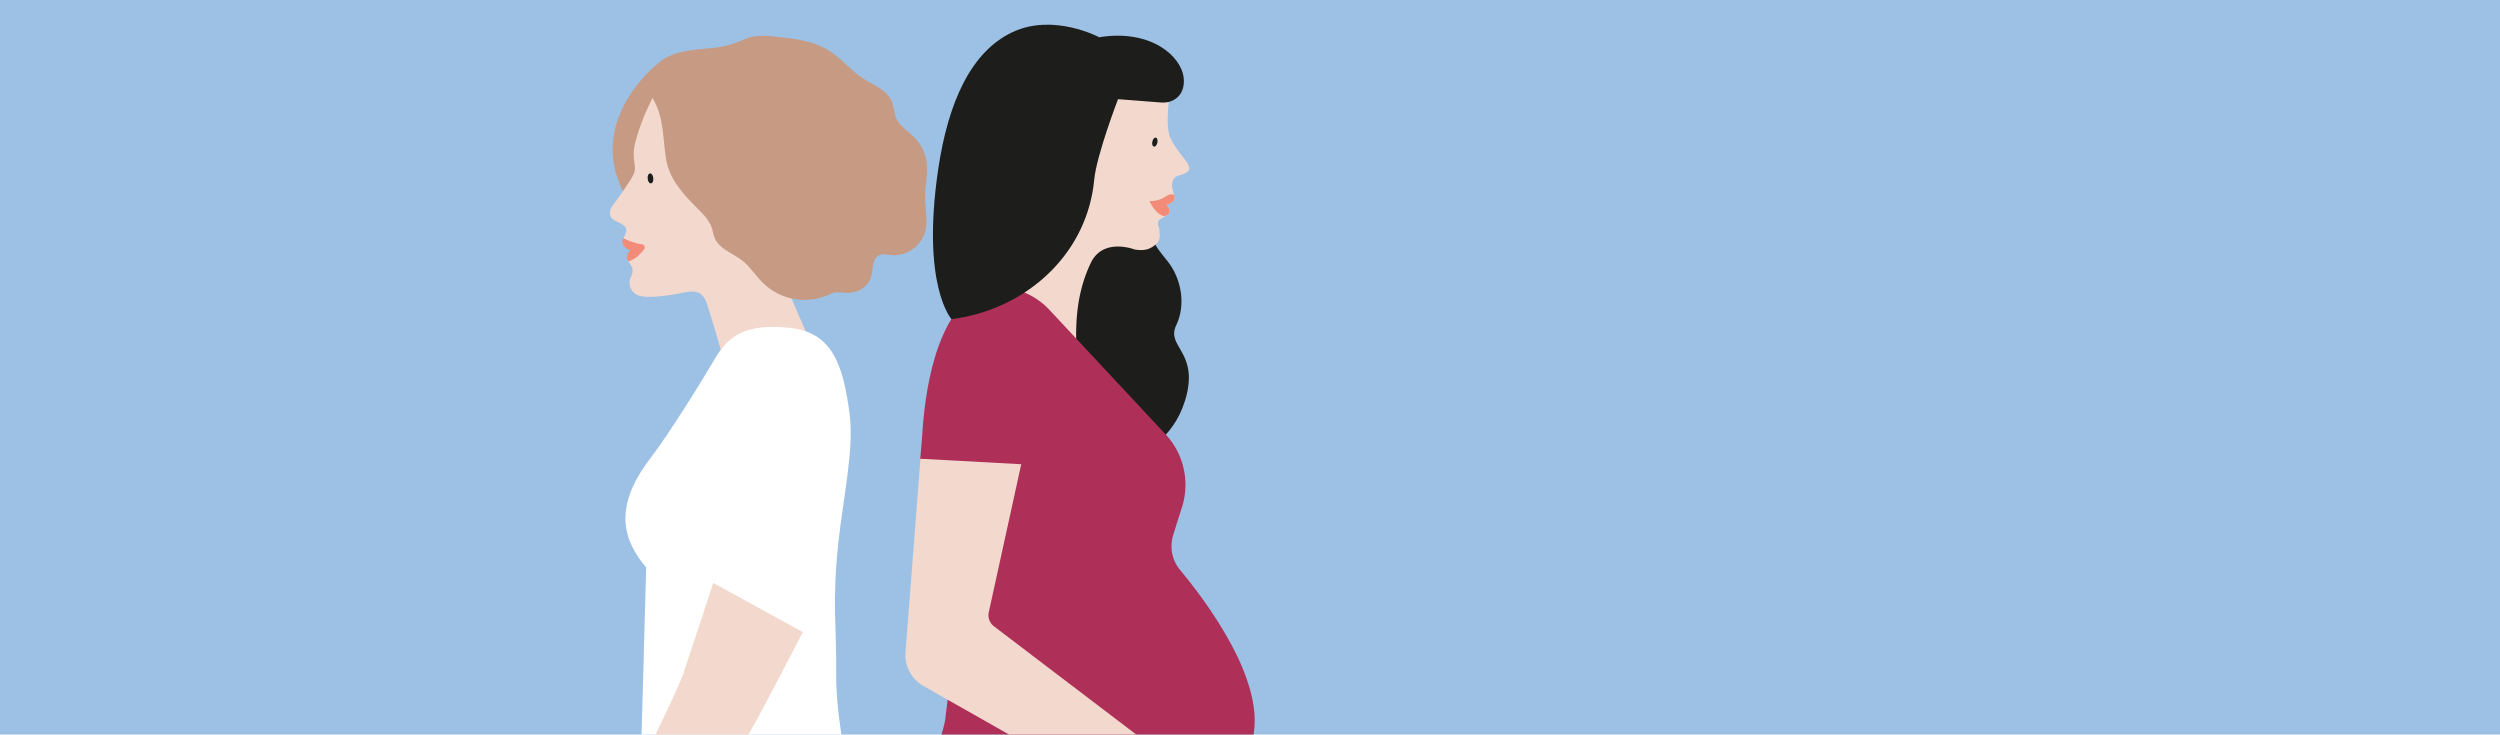 <svg xmlns="http://www.w3.org/2000/svg" xmlns:xlink="http://www.w3.org/1999/xlink" viewBox="0 0 970 285"><defs><style>.cls-1{fill:none;}.cls-2{fill:#9cc1e5;}.cls-3{clip-path:url(#clip-path);}.cls-4{fill:#c69a83;}.cls-5{fill:#f3d8cd;}.cls-6{fill:#f28b77;}.cls-7{fill:#1d1d1b;}.cls-8{fill:#fff;}.cls-9{fill:#f3d9cd;}.cls-10{fill:#ae3059;}</style><clipPath id="clip-path"><rect class="cls-1" y="-0.38" width="970" height="285.38"/></clipPath></defs><title>bandeau DFME</title><g id="Calque_13" data-name="Calque 13"><rect class="cls-2" y="-0.38" width="970" height="285.38"/><g class="cls-3"><path class="cls-4" d="M262.59,33.93l-3.9,22.58-.76,29.42-15-9.46c-16.64-29,11.8-51.37,11.8-51.37Z"/><path class="cls-5" d="M288.66,73.19l24,55.47s-30,16.11-30.41,16c0,0-6.21-21.87-8.21-27.43s-6.79-4.07-10.24-3.41-13.32,2.33-16.65.58a5.24,5.24,0,0,1-2.33-7c.84-2,1.09-3.19-.89-5.78l-.18-.25A15.06,15.06,0,0,0,249,97.68a.74.74,0,0,0,.16-.2,1,1,0,0,0-.36-1.3c-.63-.37-1.49-.86-2.42-1.33-1.24-.62-3.32-1.74-4.55-2.42A7.39,7.39,0,0,0,243,89.55c.19-1.93-2.07-2.78-4.49-4s-2.27-3.91-.68-6,4.17-5.59,6.8-9.78,1.52-4.09,1.26-9.63S250.8,43,250.8,43l5.55-11.87Z"/><path class="cls-6" d="M243.77,101.35c-1.48-2.14.85-4.35.85-4.35a3.78,3.78,0,0,1-3.13-3,2.52,2.52,0,0,1,.3-1.57,29.26,29.26,0,0,0,4,1.6,17.32,17.32,0,0,0,3.24.76,1.24,1.24,0,0,1,.86,2C248.48,98.56,246.27,100.83,243.77,101.35Z"/><ellipse class="cls-7" cx="252.39" cy="69.22" rx="1.09" ry="1.94" transform="translate(-5.74 26.09) rotate(-5.85)"/><path class="cls-4" d="M331.74,113.2c-3.1,1.16-6.72-.55-9.35.76a23,23,0,0,1-26.56-4.39l-.12-.11c-2.59-2.62-4.6-5.85-7.5-8.19-3.85-3.07-9.38-4.68-11.08-9.35-.4-1.07-.54-2.2-.87-3.29-1-3.15-3.37-5.49-5.71-7.83-5.39-5.33-10.83-11.34-12.08-18.91-1.39-8.49-.82-16.68-5.37-23.94l1.69-12.86c7.83-7.6,19.87-4.88,29.34-8,2.62-.87,5.09-2.23,7.79-2.82a27.56,27.56,0,0,1,8.6-.06c7.28.7,14.82,1.51,21.05,5.38,4.92,3.07,8.64,7.84,13.53,11,3.95,2.51,8.94,4.26,10.83,8.61.91,2.13.91,4.58,1.86,6.7,1.37,3.16,4.6,4.95,7,7.4a17.1,17.1,0,0,1,4.8,10.16c.47,4.33-.7,8.59-.7,13s1.2,9,.11,13.26A12.67,12.67,0,0,1,345.85,99c-1.67-.19-3.47-.69-5,.12-2.59,1.42-2,5.3-2.82,8.18a9,9,0,0,1-6.42,6"/><path class="cls-8" d="M252.13,178.1c7.74-10.16,19.71-29.49,25.16-38.76s12.07-13.73,28.55-12.2,21.29,13.12,23.87,34.12c1.66,13.43-2.73,33-4.48,49.77-2.45,23.39-.55,32.68-.79,50.45s6.07,45.4,6.07,45.4c-59.81,1-82-6.76-82-6.76l2.21-79.92C242.44,210.32,237.21,197.74,252.13,178.1Z"/><path class="cls-9" d="M311.51,245.27l-34.76-19.1L265.06,261.6c-3.45,8.88-11.66,25-16.55,35.56s-14.22,32.48-18.71,41.64a84.81,84.81,0,0,1-10.28,16.71c-4.11,5.65-8.18,9.24-11.07,14.29A43.11,43.11,0,0,0,203.77,387c0,4,2.17,4.44,3.34,5.74,2,2.34,3,1.18,4.14,0s-.17-2.27-.65-3.19c.66.53,1,.94,1.83,1.55a4.66,4.66,0,0,0,3.8.5c1.05-.48,1.47-1.69,1.93-2.66l1.61,1.17c.88.62,2.63,1.35,3.9.49a10.52,10.52,0,0,0,2.78-3.85c.55,1.4,1.22,2.85,3.06,2.5s1.88-.46,3.16-2.69,2.55-4.22,4.41-7.89A58.7,58.7,0,0,0,242,363a47.68,47.68,0,0,1,5.34-15C265.73,327,284.8,296,297.39,272.33Z"/><path class="cls-7" d="M442.51,61.81s5.25,6.13,4.44,19,.54,13.63,6,20.45,7.25,17,3.4,25,7.89,10.06,4.21,26.3-15.69,23.25-22.47,25.15l-50.43-47.9-.13-14.48L414,63.05l4.85-2.79Z"/><path class="cls-5" d="M397.52,72.9c7.21-26.12,2.53-28.4,10.65-47.23,14.08-2.77,25.62-1.77,39.46-3.63,4.34,6,6.29,10.22,5.79,17.76-.27,4.15-.93,10.34.82,14s4.54,6.64,6.24,9.17,1,3.41-.66,4.24c-2,1.06-4,.76-4.77,2.93s.17,3.72.45,5.79c-1.55,1.26-3.17,2.53-4.75,3.79L453.19,83a14.83,14.83,0,0,1-2.4,1.69c-.77.48-1.25.49-1.48,1.64s.52,1.75.57,3.26c.07,1.85.55,3.61-1.62,5.39s-4.31,2.46-8.06,1.81c0,0-12.17-4.73-16.94,5.17s-5.93,20.32-5.68,30.38l-39.7-25.91S391.5,94.68,397.52,72.9Z"/><path class="cls-5" d="M452.54,79.53c1.26-.39,2.7-1,3.11-2.27.33-1.13,0-2-1.31-1.86s-2.27,1.13-3.57,1.69A10.83,10.83,0,0,1,446,78a14.34,14.34,0,0,0,3.35,4.69c1.26.93,2.36,1.6,3.74.59S453.59,80.45,452.54,79.53Z"/><path class="cls-6" d="M452.54,79.53c1.26-.39,2.7-1,3.11-2.27.33-1.13,0-2-1.31-1.86s-2.27,1.13-3.57,1.69A10.83,10.83,0,0,1,446,78a14.34,14.34,0,0,0,3.35,4.69c1.26.93,2.36,1.6,3.74.59S453.59,80.45,452.54,79.53Z"/><ellipse class="cls-7" cx="448.09" cy="55.14" rx="1.77" ry="0.99" transform="translate(298.01 480.94) rotate(-77.6)"/><path class="cls-5" d="M416.07,131.8,425.61,150s-18.18-14.87-23-29.75l14.1,10.22Z"/><path class="cls-10" d="M486.76,281.28a34,34,0,0,0-.14-5.43,51.33,51.33,0,0,0-2.17-10.17h0a80.09,80.09,0,0,0-4-10.22c-1.66-3.53-3.53-7-5.52-10.35-2.17-3.68-4.46-7.17-6.72-10.42-2.77-4-5.48-7.52-7.84-10.48-.9-1.13-1.75-2.16-2.53-3.11a14.32,14.32,0,0,1-3.17-7.24,14.71,14.71,0,0,1,.54-6.29l1.14-3.68,2.27-7.15a24.88,24.88,0,0,0,.72-2.73,28.77,28.77,0,0,0-7.74-26.18l-4.32-4.62-9.87-10.59L427.49,142l-9.88-10.6h0l-9.88-10.59-.48-.51a28.15,28.15,0,0,0-12.85-7.89c-9.41-2.36-16.39.74-21.59,6.47a40.51,40.51,0,0,0-6.25,9.7,70.86,70.86,0,0,0-3.74,9.84c-1,3.34-1.81,6.7-2.45,9.91-.72,3.6-1.23,7-1.59,10-.73,5.94-.91,10-.91,10l-.83,10,2.1.11c.26,1.69.53,3.41.85,5l1,5.11,1.9,10.16,1.91,10.15L366.69,219l1.91,10.15,1.91,10.15,1.88,10v.16l-.92,10-3.53,9.85-1.21,10h0a44.53,44.53,0,0,1-6.63,16.43c-.67,1-1.34,2.05-2,3.19A86.9,86.9,0,0,0,353,308.7a88.13,88.13,0,0,0-3.68,9.84,86.79,86.79,0,0,0-2.39,9.92l109,6A94.62,94.62,0,0,0,466.61,325a81.28,81.28,0,0,0,7.95-9.61,70.4,70.4,0,0,0,5.76-9.72,64.34,64.34,0,0,0,3.85-9.84,62.06,62.06,0,0,0,2.1-9.92A43.05,43.05,0,0,0,486.76,281.28Z"/><path class="cls-5" d="M396.24,180.12l-12.58,57.36a5.5,5.5,0,0,0,1.66,5.27l67.46,51.32,7-3.41a15.88,15.88,0,0,1,9.42-2.19l6.89.53,9.91.55a2.58,2.58,0,0,1,2.46,2.67,3.39,3.39,0,0,1-2.27,3l-1.13.37a37.47,37.47,0,0,1-11,1.78h-2.76l5,8.36,7.6,6a4,4,0,0,1,1.57,3.6,3.49,3.49,0,0,1-3.75,2.52h-2.86l.31.23a3.36,3.36,0,0,1,1.36,2.33,3.18,3.18,0,0,1-2.28,3.33l-3.94,1.14v.4a4.93,4.93,0,0,1-6.1,4.85l-.52-.12a17,17,0,0,1-3.59-1.31h0a1,1,0,0,0-1.29,1.59l1.13,1.38a2.2,2.2,0,0,1,.07,2.76,2.13,2.13,0,0,1-3,.33h0L454.08,329a23.9,23.9,0,0,1-2.1-1.92l-5.17-5.23A25.15,25.15,0,0,1,443,316.5l-1.59-3.21-83.62-47.41a13.85,13.85,0,0,1-6.48-12.5L357.13,178"/><path class="cls-7" d="M426.47,14.45s-17.62-9.46-33.57-2-25,26.81-28.9,53.38c-6.61,45.13,5.19,58,5.19,58h0c26.87-3.41,49.78-22.42,54.67-49.07.3-1.7.53-3.35.68-4.93.87-9.53,9.25-31.35,9.25-31.35l16.71,1.29c5,.4,9.44-3,8.78-9.47C458.42,21.79,446.53,11.21,426.47,14.45Z"/><ellipse class="cls-7" cx="381.37" cy="58.93" rx="1.77" ry="0.99" transform="matrix(0.14, -0.99, 0.99, 0.14, 269.29, 428.2)"/></g></g></svg>